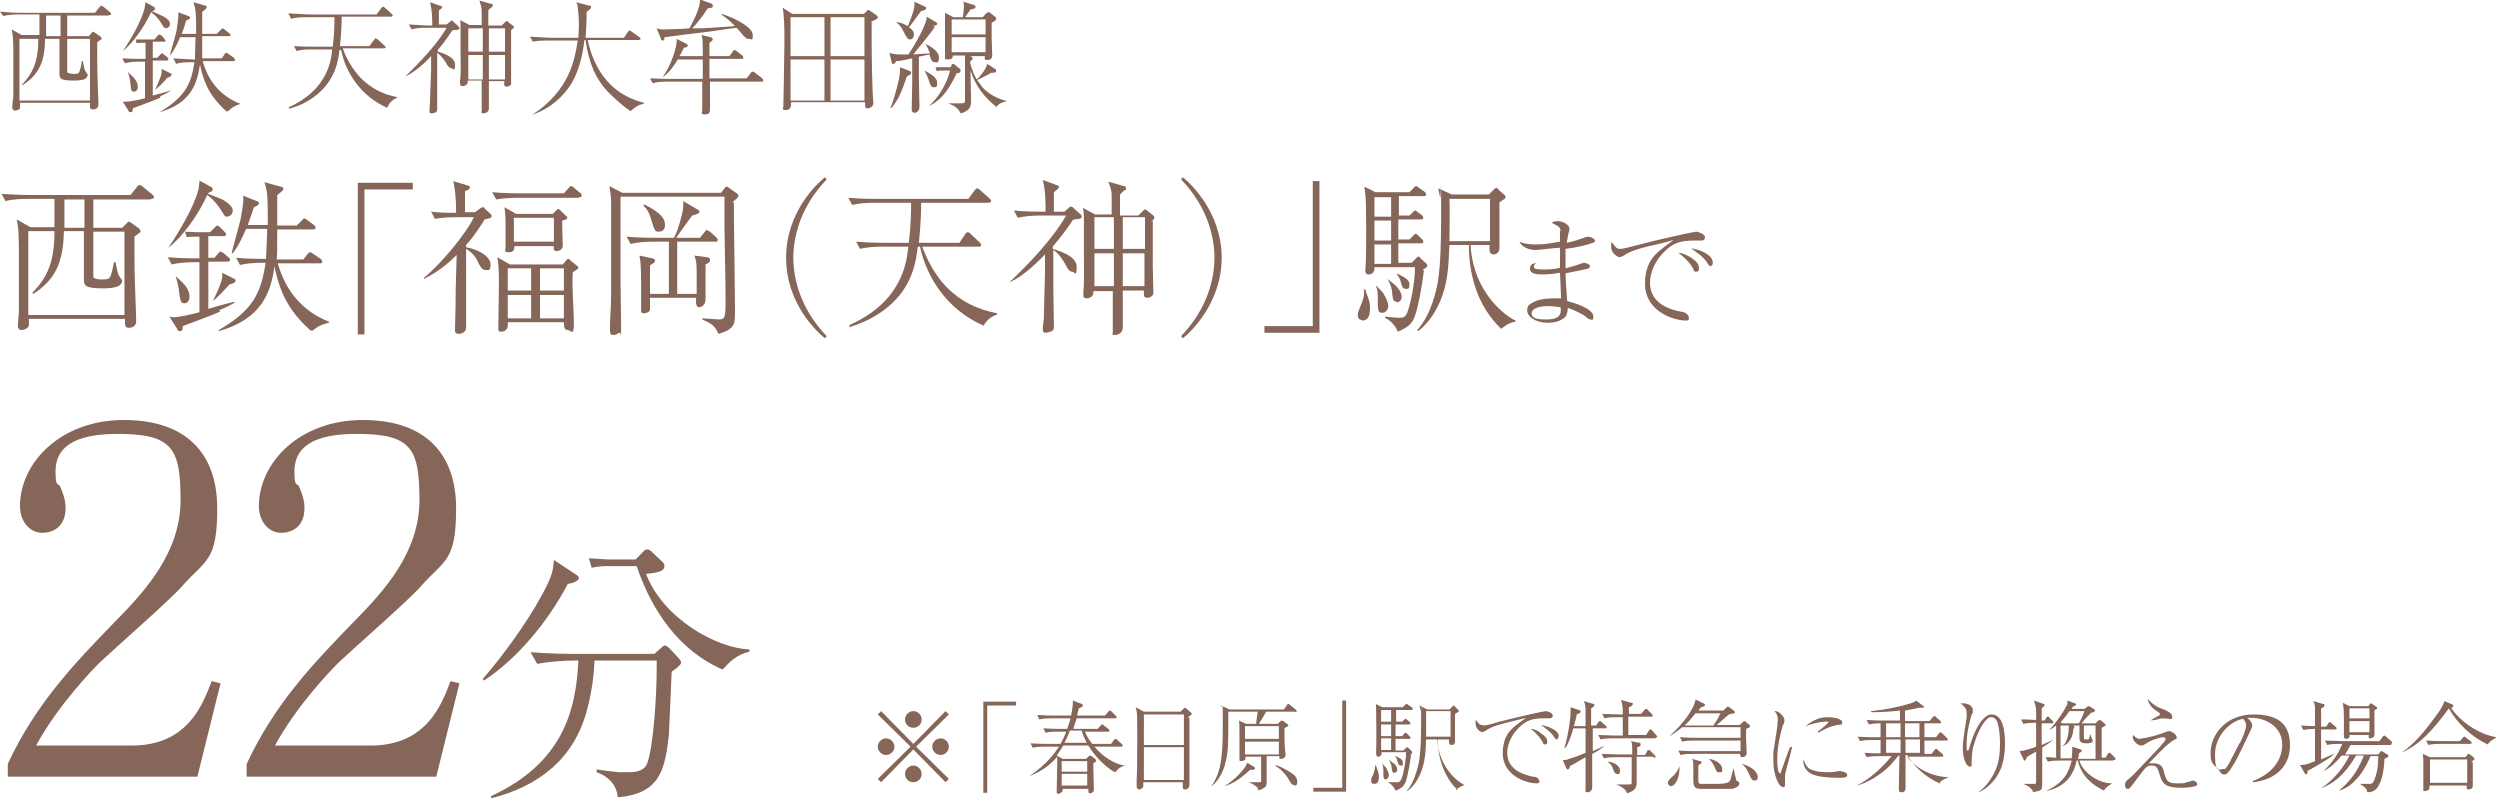 <?xml version="1.0" encoding="UTF-8"?>
<svg xmlns="http://www.w3.org/2000/svg" version="1.1" viewBox="0 0 450 145">
  <defs>
    <style>
      .cls-1 {
        fill: #866659;
      }

      .cls-2 {
        fill: #866659;
      }
    </style>
  </defs>
  <!-- Generator: Adobe Illustrator 28.7.7, SVG Export Plug-In . SVG Version: 1.2.0 Build 194)  -->
  <g>
    <g id="_レイヤー_2">
      <g id="_レイヤー_8">
        <path class="cls-2" d="M19.6,2.8h-7.5v3.7h3.9l.6-.7s.1-.1.2-.1,0,0,.3.2l1,.7s.2.2.2.3,0,.2-.1.2c-.2.1-.5.4-.7.5,0,.8,0,1.5,0,2.7,0,2.5.1,5.4.2,7.9,0,.1,0,.6,0,.7,0,.8-.9.8-1,.8-.5,0-.5-.3-.5-.6v-.6H3.6c0,.2,0,.7,0,.9,0,.3-.5.5-.9.5s-.5-.4-.5-.5.1-1.6.2-1.9c0-1.2,0-5.5,0-6.6,0-3.4,0-4.2-.3-5.6l1.8,1h3.2v-3.7h-3.7c-.4,0-1.8,0-2.8.3L0,2.1c1.1.1,2.5.2,3.7.2h13.4l.8-1c.2-.2.3-.3.3-.3.1,0,.3.2.4.2l1.2,1c0,0,.2.2.2.3,0,.2-.2.2-.4.2h0ZM16.3,7h-4.2v5.5c0,.4,0,.5,0,.5.1.2.8.3,1,.3.8,0,1,0,1.2-.4.2-.6.4-1.4.4-1.9h.2c.3,1.4.3,1.6.6,2,.2.3.3.4.3.5,0,.2-.3.6-.5.7-.6.3-1.6.3-2,.3-2.3,0-2.6-.3-2.6-1.2v-6.3h-2.6c0,4.1-1.1,6.4-4,8.3h-.2c2-2.1,3-4.2,3-8.3h-3.4v11.1h12.7V7ZM10.9,2.8h-2.6v3.7h2.6s0-3.7,0-3.7Z"/>
        <path class="cls-2" d="M28.8,17.6c-.8.4-4.2,1.6-4.9,1.9,0,.3,0,.7-.4.7s-.3-.2-.4-.3l-1-1.6c.2,0,.3,0,.6,0,.7,0,2.6-.4,3.4-.6v-6.6h-.8c-.8,0-2,0-2.8.3l-.5-.9c1.6.1,3.3.1,3.7.1h.5v-2.9h-.4c-.4,0-.9,0-1.2.1l-.2-.7c.4,0,1.2,0,1.6,0h1.8l.5-.6c.2-.2.3-.3.4-.3.1,0,.3.2.4.2l.5.6c.1.2.2.2.2.3,0,.2-.1.2-.3.2h-2v2.9h.8l.5-.5c.2-.2.2-.3.3-.3.1,0,.3.1.4.2l.6.5c.1,0,.2.2.2.4s-.2.2-.3.2h-2.5v6.3c1.2-.3,3.3-.9,3.4-1h0c-.4.3-1.1.7-2,1.1h0ZM29.8,5c-.3,0-.3,0-.7-.7-.7-1.2-1.5-1.8-1.9-2.1-1.2,2.6-3.3,5.6-5.1,7h0c1.6-2.3,3.3-5.4,3.9-7.6,0-.1.1-.5.2-1.2l1.6.9c0,0,.1.1.1.3,0,.3-.4.4-.6.4h0c1.6.7,1.8.8,2,.9.8.4,1.3.9,1.3,1.4s-.4.8-.8.8h0ZM24.1,16.5c-.5,0-.5-.4-.6-1.2-.1-1.3-.3-1.7-.5-2.4h0c.1.2.2.2.9.9.9.9.9,1.6.9,1.8,0,.7-.4.9-.7.9h0ZM30.7,13.8c-.1,0-.5.2-.6.2-.5.7-1.6,1.7-2.2,2.2h0c.3-.7,1-2.1,1.2-3.1,0-.1,0-.6,0-.7l1.6.8c0,0,.2,0,.2.2s0,.2-.2.2h0ZM40.8,20.1c-2.4-2.2-4-4.4-4.8-8.5-.5,3.4-1.6,7-7.3,8.6h0c4.5-2.7,5.7-4.9,6.3-9h-.5c-.8,0-2,0-2.8.3l-.5-1c1.6.1,3.1.2,3.6.2h.3c0-.9,0-1.2.1-4h-2.8c-.1.3-.8,2-1.7,3.2h-.1c0-.2,1.1-3.8,1.2-4.5.1-.9.3-2,.3-2.5s0-.5,0-.7l1.8.7c.1,0,.3.1.3.3s0,.2-.7.5c-.3,1.1-.5,1.7-.8,2.4h2.6c0-3.4,0-4.3-.5-5.7l2.1.6c.1,0,.3,0,.3.3s-.5.6-.8.8c0,.7,0,3.1,0,4h2.6l.7-.7c.2-.2.3-.3.3-.3s.2,0,.4.2l.9.7c0,0,.2.2.2.3,0,.2-.2.2-.3.2h-4.8c0,2.8,0,3.1,0,4h3.5l.5-.7c0-.1.2-.3.3-.3s.2.1.4.2l1,.7c0,0,.2.2.2.4s-.2.2-.3.2h-5.5c.9,3.4,3.1,6.3,6.8,7.7h0c-1.3.4-1.8.9-2.1,1.2h0Z"/>
        <path class="cls-2" d="M69.7,19.4c-4.8-2.1-7.5-6.4-8.3-10.4h-.3c-.2,2-.8,5.3-3.9,7.9-2.2,1.9-4.3,2.4-5.2,2.7v-.3c6.9-3.1,7.6-8.3,7.8-10.4h-3.6c-.8,0-2,0-2.8.3l-.5-.9c1.7.1,3.3.1,3.7.1h3.3c.3-2.6.3-4.3.3-5.3h-5c-.8,0-2,0-2.8.3l-.5-1c1.7.1,3.3.2,3.7.2h12.2l.8-1.1s.2-.3.3-.3.3.1.4.2l1.2,1.1c.1.1.2.2.2.3s-.2.2-.3.2h-8.9c0,.8,0,2.4-.3,5.3h5.3l.8-1.1c0,0,.2-.3.3-.3s.4.2.4.2l1.2,1.1c.1.1.2.2.2.3,0,.2-.2.2-.3.2h-7.4c.7,2,1.8,3.8,3.2,5.3,1.9,1.9,4,3,6.7,3.5h0c-.8.4-1.4.8-1.8,1.7h0Z"/>
        <path class="cls-2" d="M82.2,5.4c0,0-.7,0-.8.1-.5.7-1.2,1.9-2.6,3.5v.3c.4.1,3.1.8,3.1,2.3s-.3.7-.6.7-.6-.3-.8-.6c-.4-.8-1.1-1.7-1.8-2.2,0,.8,0,4.4,0,5.1s0,4.9,0,5c0,.2,0,.5-.4.7-.2,0-.3.1-.6.1s-.4,0-.4-.5.1-1.2.1-1.4c0-.9.1-3.2.2-6v-2.4c-.5.6-2.7,2.8-4.7,3.7h0c2.9-2.8,5.8-5.9,7.5-8.8h-3.5c-.8,0-2,0-2.8.3l-.5-.9c1.7.1,3.3.2,3.7.2h.5c0-1.3,0-2.7-.4-4.2l2,.7c.1,0,.2.1.2.2,0,.2-.4.4-.6.6v2.5h1.4l.6-.5c.2-.1.2-.2.3-.2s.2,0,.3.2l1,.9c0,0,.1.2.1.3s0,.2-.2.2h0ZM92,5.5c0,.5,0,1,0,1.3s0,2.5,0,4.6c0,.6,0,2.9,0,3.4s0,.4-.2.6c-.2.1-.4.2-.6.2-.5,0-.5-.4-.4-1h-2.8c0,.7,0,3.6,0,4.2,0,.1,0,.6,0,.7,0,.6-.5.9-1,.9s-.3-.2-.3-.4,0-1.2,0-1.4c0-.7,0-3.5,0-4.1h-2.5c0,0,0,.2,0,.3,0,.3-.4.7-.9.7s-.5-.4-.5-.5,0-.3,0-.4c.2-1.3.1-3.4.1-4.8s0-4.3,0-5.2c0-.2,0-.9-.1-1l1.7.9h2.2c0-.4,0-2.2,0-2.6,0-.7-.3-1.3-.4-1.8l2.1.6c.2,0,.3,0,.3.3s0,.1-.1.2c0,0-.4.4-.7.6v2.8h2.4l.6-.6c.1-.1.2-.2.3-.2s.2,0,.3.2l.8.6c0,0,.2.1.2.3s-.4.4-.6.6h0ZM86.9,5.1h-2.6v4.2h2.6v-4.2h0ZM84.3,9.9v4.4h2.6c0-1.2,0-3.1,0-4.4h-2.6,0ZM90.9,5.1h-2.9v4.2h2.9v-4.2ZM90.9,9.9h-2.9c0,.6,0,3.7,0,4.4h2.9s0-4.4,0-4.4Z"/>
        <path class="cls-2" d="M113.5,20c-1.4-.9-2.9-2.3-4.1-3.5-2-2.1-3.4-4.9-4-9.3h-.2c-.7,6-2.6,8.6-4.3,10.3-2.1,2.1-4.2,2.8-4.9,3.1h-.1c2.9-1.9,5.3-4.5,6.6-7.6.8-1.8,1.2-3.8,1.5-5.7h-5.3c-.8,0-2,0-2.8.2l-.5-.9c1.7.1,3.3.2,3.7.2h5c0-.3.1-1.2.1-2.4s-.1-2.3-.2-3c0-.6-.2-.8-.3-1l2.3.6c.3,0,.4.1.4.3s-.3.5-.8.8c0,.7,0,2.1-.2,4.7h6.9l.7-1c.1-.2.2-.3.3-.3s.2,0,.4.2l1.4,1c.1,0,.2.2.2.3s-.2.2-.3.2h-9.2c.8,3.9,2.8,7.7,6.4,9.8,1.7,1,3.2,1.4,3.7,1.5v.2c-1.1.1-1.9.9-2.4,1.3h0Z"/>
        <path class="cls-2" d="M137.1,14.7h-9.3c0,.8,0,4,0,4.7s0,1.2-.9,1.2-.5-.4-.5-.7,0-.9,0-1.2c0-.6,0-3.4,0-4h-6.1c-.8,0-2,0-2.8.3l-.5-.9c1.7.1,3.2.1,3.7.1h5.8v-.8c0-.4,0-2.3,0-2.7h-4.5c-.7,1.2-1.5,2.3-2.6,3.1h-.1c1.5-1.9,2.5-5.4,2.5-6.3s0-.2,0-.5l1.6.8c.2.1.4.2.4.4s-.2.3-.7.4c-.3.6-.4.9-.8,1.5h4.2c0-2.3,0-2.9-.2-3.8l1.6.4c.2,0,.4.2.4.4s-.3.4-.6.6c0,.4,0,.6,0,1.4v1h3.6l.6-.8c0-.1.2-.3.3-.3s.3.1.4.2l1,.8c.1,0,.2.2.2.4s-.2.2-.3.2h-5.8v3.1c0,0,0,.2,0,.4h6.7l.7-.9c.1-.2.2-.3.4-.3s.3.1.4.2l1.3,1c0,0,.2.2.2.4s-.2.2-.4.2h0ZM134.7,7c-.4,0-.7-.4-1-.7-.6-.8-.7-.8-1.1-1.3-2.6.3-4,.6-6.6.9-.3,0-5.7.7-6.4.8,0,.3,0,.6-.3.6s-.3-.2-.4-.5l-.7-1.7c.3.1.6.2,1.2.2s4-.1,4.7-.2c.2-.4,2-3.5,1.9-5.2l1.9.7c.1,0,.4.1.4.4s0,.3-.3.4c0,0-.5.1-.6.1-1.1,1.7-2.2,3-2.8,3.6.4,0,.5,0,1.6,0,.3,0,5.2-.3,6.1-.4-.8-.8-1.5-1.5-2.4-2v-.2c3.1,1,5.6,2.6,5.6,3.8s-.2.7-.7.7Z"/>
        <path class="cls-2" d="M156.9,3.7c0,1.1,0,2.1,0,3.9s.1,9.3.3,10.7c0,0,0,.2,0,.3,0,.7-.8.9-1.1.9s-.4,0-.4-1.1h-13.3c0,.6,0,1.4-.9,1.4s-.5-.3-.5-.6.2-9.7.2-11.6c0-3.5-.1-4.8-.3-6.2l1.7,1.1h12.9l.5-.5c.2-.2.2-.2.3-.2s.2,0,.4.2l1,.7c.1.1.3.2.3.4,0,.3-.3.4-1,.7h0ZM148.4,3.1h-6.1v7h6.1V3.1ZM148.4,10.7h-6.1v7.4h6.1v-7.4ZM155.6,3.1h-6.1v7h6.1V3.1ZM155.6,10.7h-6.1v7.4h6.1v-7.4Z"/>
        <path class="cls-2" d="M163.3,13.6c-1.1,3.2-1.6,4.3-2.8,5.8h-.2c.8-2,1.7-5.5,1.7-6.6s0-.5,0-.7l1.8.7c.1,0,.2.1.2.3,0,.3-.3.4-.6.6h0ZM168.3,4.8c-1.2,1.8-3.8,4.8-3.9,5,.3,0,2.5-.2,3-.2-.4-1-.6-1.4-.8-1.7h0c.5.2,2.4,1.2,2.4,2.4s-.3.9-.7.9c-.6,0-.7-.4-1-1.4l-1.9.4c0,2.2,0,3.2,0,3.8,0,.8.1,5,.1,5.2,0,.8-.5,1.1-.9,1.1s-.5-.4-.5-.5c0-.8.1-4.2.1-4.9s0-3.8,0-4.4c-1.3.3-2.2.5-2.9.5-.2.4-.3.5-.5.5s-.3,0-.3-.3l-.4-1.7c1,.4,2.3.3,3.4.3,1.4-2,3.5-5.9,3.3-6.8l1.7,1c.2.1.2.2.2.3,0,.2-.2.3-.9.4h0ZM165.7,2.1c-1.1,1.5-1.4,2-2.1,2.8.5.3.9.7.9,1.3s-.3.9-.7.9-.6-.3-1.1-1.3c-.4-.8-.6-1.2-1.4-1.8h0c.3,0,.9,0,2.1.7.2-.5,1.2-2.8,1.2-3.8s0-.4,0-.6l1.9.9c.1,0,.2.1.2.3s-.1.3-.9.5ZM168.1,15.7c-.5,0-.6-.3-.9-1.2,0-.1-.4-1.1-.8-1.8h0c1.2.6,2.3,1.3,2.3,2.2s-.2.8-.7.8h0ZM172.1,13.4c-1.6,3.3-3,4.8-4.9,5.7h0c1.8-1.6,3.3-4.2,3.8-6.4h-1.2c-.4,0-.9,0-1.2.1l-.2-.7c.4,0,1.2,0,1.6,0h1.1l.2-.4c0-.1.1-.2.2-.2s.2,0,.3.1l1,.8c.1,0,.1.2.1.3,0,.4-.4.5-.8.5h0ZM179.4,19.3c-2.3-1.9-3.8-3.8-4.7-6.6,0,.4,0,.8,0,1.2,0,.7.1,4.4.1,4.4,0,.9-.4,1.3-.6,1.5-.3.2-.7.5-1.3.6-.3-.6-.5-1.1-2.2-1.8h0c.4,0,1.9,0,2.1,0,.7,0,.9,0,.9-.5v-7c0-.8,0-.9,0-1.1h-2.2c0,.2,0,.7-.8.7s-.6-.2-.6-.4c0-.5,0-2.8,0-3.3s0-3,0-3.5,0-.9,0-1.2l1.5.8h1.7c.1-.6.2-1.4.2-1.8s0-.7-.1-1l1.9.6c.2,0,.3.2.3.3,0,.4-.4.4-.9.5-.1.2-.9,1.2-1,1.4h3.2l.6-.7c0,0,.2-.2.4-.2s.2,0,.3.1l.9.7c.1,0,.2.2.2.4,0,.3-.3.4-.8.7,0,.2,0,2.8,0,2.9,0,.5.1,2.6.1,2.9,0,.7-.4.9-.9.9s-.5-.2-.4-.7h-3,.4c.2.2.4.3.4.4,0,.2-.3.4-.5.6,0,.1.3,1.6,1.2,3.2.4-.3,1.6-1.6,1.9-2.8l1.4.9c.2.1.2.2.2.4,0,.3-.4.3-.9.3-.8.5-1.7.9-2.5,1.3.2.3.6.9,1.2,1.6,1.2,1.1,2.5,1.8,4.2,2.2h0c-1.5.3-1.9.9-2.1,1.3h0ZM177.4,3.5h-6.1v2.7h6.1v-2.7ZM177.4,6.7h-6.1v2.7h6.1v-2.7Z"/>
      </g>
      <g>
        <path class="cls-1" d="M27.1,35.9h-10.3v5.1h5.2l.9-.9s.2-.2.3-.2.1,0,.4.2l1.4,1c0,0,.3.3.3.5s0,.2-.2.3c-.2.2-.7.5-.9.7,0,1,0,2,0,3.7,0,3.4.2,7.4.3,10.7,0,.1,0,.8,0,.9,0,1.1-1.2,1.1-1.3,1.1-.7,0-.7-.5-.7-.8v-.8H5.2c0,.3,0,1,0,1.2-.1.4-.7.8-1.3.8s-.7-.5-.7-.7.2-2.2.2-2.6c0-1.7,0-7.5,0-9,0-4.6,0-5.7-.4-7.6l2.5,1.4h4.3v-5.1h-5c-.6,0-2.4,0-3.8.4l-.7-1.3c1.6.1,3.4.2,5,.2h18.2l1.1-1.4c.2-.3.4-.4.5-.4.2,0,.5.2.6.3l1.7,1.4c.1.1.3.2.3.5,0,.3-.3.3-.5.3ZM22.5,41.7h-5.7v7.5c0,.6,0,.6,0,.7.2.3,1,.4,1.4.4,1,0,1.4,0,1.7-.6.3-.8.5-1.9.6-2.5h.3c.4,1.9.4,2.2.8,2.7.3.4.4.6.4.7,0,.3-.4.8-.7.9-.8.4-2.2.4-2.7.4-3.2,0-3.5-.4-3.5-1.7v-8.6h-3.6c-.1,5.6-1.5,8.7-5.5,11.3l-.2-.2c2.7-2.7,4-5.5,4-11.1h-4.7v15.1h17.3v-15.1ZM15.2,35.9h-3.6v5.1h3.6v-5.1Z"/>
        <path class="cls-1" d="M39.6,56.1c-1,.5-5.7,2.2-6.7,2.6,0,.4,0,.9-.5.9s-.4-.2-.5-.4l-1.4-2.2c.3,0,.4.1.8.1,1,0,3.5-.6,4.6-.9v-9h-1.1c-1.1,0-2.7.1-3.9.4l-.7-1.3c2.2.2,4.4.2,5,.2h.7v-3.9h-.6c-.5,0-1.2,0-1.7.1l-.3-1c.5,0,1.7.1,2.1.1h2.4l.8-.8c.3-.3.4-.4.5-.4.2,0,.4.2.5.3l.8.8c.2.2.3.3.3.5,0,.2-.2.3-.5.3h-2.7v3.9h1.1l.6-.7c.3-.3.3-.4.5-.4.2,0,.4.2.6.3l.8.7c.2.1.3.3.3.5s-.2.3-.5.3h-3.4v8.5c1.6-.5,4.6-1.3,4.7-1.3v.2c-.5.3-1.4.8-2.7,1.3ZM40.9,39c-.4,0-.4,0-1-1-1-1.6-2-2.5-2.6-2.9-1.6,3.6-4.5,7.6-7,9.5h0c2.1-3.1,4.6-7.4,5.4-10.4,0-.2.2-.7.2-1.7l2.2,1.2c0,0,.2.2.2.4,0,.4-.6.5-.8.6v.2c2.1.8,2.3.9,2.7,1.1,1,.6,1.7,1.3,1.7,1.9s-.5,1.1-1.1,1.1ZM33.2,54.6c-.7,0-.7-.5-.9-1.6-.2-1.8-.4-2.3-.7-3.3h0c.2.2.3.3,1.3,1.2,1.2,1.2,1.2,2.2,1.2,2.5,0,.9-.5,1.2-.9,1.2ZM42.2,50.9c-.1,0-.7.3-.9.3-.8.9-2.2,2.4-3,3h0c.5-1,1.4-2.8,1.7-4.2,0-.2,0-.8,0-.9l2.2,1.1c0,0,.2.1.2.3s0,.2-.2.3ZM55.9,59.5c-3.3-3-5.4-6-6.5-11.6-.6,4.6-2.2,9.5-10,11.7v-.2c6-3.5,7.6-6.5,8.4-12.1h-.8c-1,0-2.7.1-3.8.4l-.7-1.3c2.2.2,4.2.2,5,.2h.4c0-1.3.1-1.7.2-5.4h-3.8c-.2.4-1.1,2.7-2.4,4.4h-.2c0-.3,1.4-5.2,1.6-6.1.2-1.2.5-2.8.5-3.4s0-.7-.1-.9l2.5,1c.2,0,.4.2.4.4s0,.3-.9.7c-.5,1.5-.8,2.4-1.1,3.2h3.6c0-4.6,0-5.9-.6-7.7l2.9.8c.2,0,.5.1.5.4s-.7.8-1.1,1.1c0,1,0,4.3,0,5.5h3.5l.9-.9c.3-.3.4-.4.4-.4s.2,0,.6.3l1.2.9c.1,0,.3.3.3.5,0,.3-.3.3-.4.3h-6.5c0,3.8,0,4.2-.1,5.4h4.8l.7-.9c.1-.1.3-.4.5-.4s.3.1.6.3l1.3.9c.1.1.3.2.3.5s-.2.3-.5.3h-7.5c1.3,4.7,4.3,8.6,9.2,10.5v.2c-1.8.4-2.4,1-2.9,1.4Z"/>
        <path class="cls-1" d="M64.4,32.9h9.9v1.2h-8.7v26.1h-1.2v-27.3Z"/>
        <path class="cls-1" d="M87.3,39.4c-.7,1.1-1.7,2.8-3.4,4.7v.4c2.6.5,4.4,1.8,4.4,3.1s-.5,1-.9,1c-.7,0-1-.8-1.2-1.1-.4-.9-.9-1.9-2.3-2.7,0,6.7,0,7.7,0,10.8,0,.5,0,2.6,0,3.1s0,.7-.3,1c-.3.3-.7.4-1,.4-.7,0-.7-.4-.7-.7,0-.6.1-3.6.1-4.2,0-2.1,0-2.8.2-9.3-2.7,2.7-4.9,3.8-5.9,4.3v-.2c2.8-2.2,7.6-7.9,9-10.9h-3.2c-.6,0-2.4,0-3.8.3l-.7-1.3c1.8.2,2.5.2,4.5.2,0-3-.2-4-.5-5.7l2.6.8c.1,0,.4.1.4.3,0,.4-.6.6-.9.7,0,0,0,2.7,0,3.8h1.8l.8-.6c.3-.2.4-.3.6-.3s.3.1.4.3l.9.8c.2.2.3.3.3.5,0,.4-.8.5-1.4.6ZM104.1,35.6h-11c-1,0-2.7.1-3.8.3l-.7-1.3c2.2.2,4.4.2,5,.2h7.9l.8-.9c.3-.3.3-.4.5-.4s.2,0,.5.3l1.1.9c.1,0,.3.2.3.5s-.3.3-.4.3ZM103.1,49c-.2,2.5.2,6.7.2,9.2s-.6,1.2-1.1,1.2-.7-.3-.7-1.4h-10.1c0,.5,0,.6,0,.8-.1.5-.6.9-1.1.9s-.6,0-.6-.7,0-.3,0-.5c0-.9.1-5,.1-7.1s0-3.8-.3-5.1l2.3,1.3h9.5l.6-.7c.1-.1.2-.3.4-.3s.3.2.4.3l1.1.9c.2.1.3.2.3.4s-.2.3-1,.8ZM101.2,39.6v1.3c0,.5.1,2.9.1,3.3,0,.9-1,1-1.1,1-.6,0-.6-.5-.5-.9h-7.1c0,.4,0,1.1-1,1.1s-.6-.3-.6-.9,0-3.9,0-4.5c0-1,0-1.2-.2-2.7l2.1,1.2h6.6l.6-.6c.2-.2.3-.3.4-.3s.3.2.4.3l.9.9c.2.1.3.2.3.4s-.1.3-.9.5ZM95.6,48.3h-4.2v4h4.2v-4ZM95.6,53.1h-4.2v4.2h4.2v-4.2ZM99.7,39.2h-7.2v4.3h7.2v-4.3ZM101.5,48.3h-4.3v4h4.3v-4ZM101.5,53.1h-4.3v4.2h4.3v-4.2Z"/>
        <path class="cls-1" d="M132.1,36.4c0,1.4,0,4.9.1,10.1,0,2.2.1,6.9.1,8.9s0,2.9-.6,3.5c-.8.8-1.8,1-2.4,1.2-.5-1.4-1.3-1.9-2.9-2.6v-.2c.5,0,2.7.2,2.9.2,1.2,0,1.3-.2,1.3-3.8s-.2-11-.2-12.9c0-2.5,0-4.2,0-5.4h-18.7c0,.6,0,13.9,0,15.3,0,2.3.1,6,.1,8.3s0,.6-.4.9c-.3.3-.8.4-1,.4s-.6,0-.6-.7,0-.8,0-.9c0-1.6.2-3.3.2-5.8s0-14.9,0-16.4c0-1.4-.2-2-.3-3l2.3,1.2h17.8l.6-.8s.2-.3.4-.3.4.2.4.2l1.4,1c.3.2.3.3.3.5,0,.3-.7.8-1.1,1.1ZM128.9,43.5h-7v9.4h3.5c0-.4,0-3.2,0-3.6,0-1.5,0-2.2-.4-3.3l2.2.3c.3,0,.6.1.6.5s-.2.5-.8.8v3.1c0,.7,0,1.7,0,2.4,0,.5,0,.5,0,.7,0,1.2-.8,1.5-1.2,1.5s-.6-.5-.5-1.7h-8.3c0,2,0,2.1,0,2.2-.2.5-.9.6-1.1.6s-.5,0-.5-.5,0-.7,0-.8c0-1.3,0-3,0-3.5,0-3.5-.1-4.7-.3-5.6l2.3.5c.3,0,.5.2.5.4s-.1.4-.2.4c0,0-.6.4-.7.5v5.1h3.4v-9.4h-3c-1,0-2.7.1-3.9.4l-.7-1.3c2.2.2,4.4.2,5,.2h3.5c.5-.9.9-1.9,1.5-4.4.2-.9.2-1.3.2-2.2l2.7,1.6c.1,0,.2.2.2.3s0,.4-1.3.7c-.5.6-2.5,3.5-2.9,4h4.3l.8-1c0,0,.3-.4.4-.4s.5.3.6.3l1.1,1c.2.2.3.3.3.5,0,.3-.2.3-.5.3ZM118.5,41.7c-.6,0-.7-.3-1.2-1.9-.5-1.8-.9-2.2-1.5-2.8l.2-.2c3.1,1.6,3.7,2.6,3.7,3.7s-.8,1.2-1.1,1.2Z"/>
        <path class="cls-1" d="M148.5,60.9c-1.5-1.2-7-6.3-7-14.5s5.5-13.3,7-14.5l.3.4c-4.9,5.1-6,10.6-6,14.1s1.1,9,6,14.1l-.3.4Z"/>
        <path class="cls-1" d="M177,58.6c-6.6-2.9-10.2-8.7-11.4-14.2h-.4c-.3,2.7-1,7.2-5.3,10.8-3,2.5-5.9,3.3-7,3.7v-.4c9.5-4.2,10.3-11.3,10.6-14.1h-4.9c-1,0-2.7.1-3.8.4l-.7-1.3c2.2.2,4.4.2,5,.2h4.5c.4-3.6.4-5.9.4-7.2h-6.8c-1,0-2.7.1-3.8.4l-.7-1.3c2.2.2,4.4.2,5,.2h16.6l1.1-1.5c0,0,.3-.4.5-.4s.4.2.5.3l1.7,1.5c.2.2.3.3.3.5s-.3.3-.5.3h-12.1c0,1.1,0,3.3-.4,7.2h7.3l1-1.5c0,0,.2-.4.5-.4s.5.3.5.3l1.6,1.5c.2.2.3.3.3.5,0,.3-.2.3-.5.3h-10.1c1,2.7,2.4,5.2,4.4,7.3,2.6,2.6,5.5,4,9.1,4.7v.2c-1.1.4-1.9,1-2.5,2.1Z"/>
        <path class="cls-1" d="M194.2,39.4c-.1,0-1,.1-1.1.2-.6,1-1.7,2.5-3.6,4.8v.4c.5.2,4.3,1.1,4.3,3.2s-.4.9-.8.9-.8-.4-1-.9c-.6-1.1-1.4-2.4-2.4-3,0,1.1,0,6,0,7s.1,6.6.1,6.8c0,.3,0,.7-.6.9-.2,0-.5.2-.8.2s-.6,0-.6-.7.2-1.7.2-2c0-1.3.1-4.3.2-8.1v-3.3c-.8.8-3.7,3.9-6.4,5h0c4-3.8,7.9-8,10.2-12h-4.8c-1.1,0-2.7.1-3.9.4l-.7-1.3c2.2.2,4.4.2,5,.2h.7c0-1.8,0-3.7-.5-5.7l2.7,1c.2,0,.2.2.2.3,0,.2-.5.6-.9.9v3.5h1.9l.8-.7c.2-.2.2-.2.4-.2s.3.1.4.2l1.3,1.2c.1,0,.2.2.2.4s0,.2-.2.3ZM207.5,39.7c0,.6,0,1.4,0,1.8s0,3.5,0,6.3c0,.8.1,4,.1,4.7s0,.5-.3.8c-.2.2-.5.3-.8.3-.7,0-.6-.5-.6-1.3h-3.8c0,.9,0,4.9,0,5.7,0,.1,0,.8,0,1,0,.8-.7,1.3-1.4,1.3s-.4-.2-.4-.5,0-1.6,0-1.9c0-.9,0-4.8,0-5.5h-3.5c0,.1,0,.3,0,.4,0,.4-.5.9-1.2.9s-.6-.5-.6-.7,0-.4,0-.5c.2-1.8.1-4.7.1-6.6s0-5.9,0-7.1c0-.2-.1-1.2-.2-1.4l2.2,1.2h3c0-.5,0-3,0-3.5,0-1-.4-1.8-.6-2.4l2.8.8c.2,0,.4.1.4.4s0,.2-.2.3-.6.5-.9.8v3.8h3.3l.8-.8c.2-.2.3-.3.4-.3s.3.1.5.3l1,.8c0,0,.2.2.2.4s-.5.6-.8.8ZM200.5,39.1h-3.5v5.7h3.5v-5.7ZM197,45.6v5.9h3.5c0-1.7,0-4.3,0-5.9h-3.5ZM206.1,39.1h-4v5.7h4v-5.7ZM206.1,45.6h-4c0,.8,0,5,0,5.9h3.9v-5.9Z"/>
        <path class="cls-1" d="M212.6,60.5c4.9-5.1,6-10.6,6-14.1s-1.1-9-6-14.1l.3-.4c1.5,1.2,7,6.4,7,14.5s-5.5,13.3-7,14.5l-.3-.4Z"/>
        <path class="cls-1" d="M237.5,59.9h-9.9v-1.2h8.7v-26.1h1.2v27.3Z"/>
        <path class="cls-1" d="M245.2,57.6c-.6,0-.8-.4-.8-.9s.2-.8.6-1.9c.2-.4.7-1.6.5-2.7h.3c0,.1,0,.3.5,1.6.1.3.3.8.3,1.6s0,2.4-1.4,2.4ZM256.3,48.7c-.3,2.6-1,6.6-1.7,8.4-.4,1-1,1.8-3,2.6-.6-1.5-1.7-2.2-2.3-2.5v-.2c.8.1,2.5.2,2.6.2.6,0,1.1,0,1.5-1.2.8-2.3,1.3-5.9,1.3-7.9h-7.3c.1,1.1-.7,1.3-1,1.3-.7,0-.7-.5-.6-1.3.2-2.4.1-12.3,0-12.6-.1-1.4-.2-1.5-.2-1.9l2,1h6.1l.7-.7c.3-.4.4-.4.5-.4s.1,0,.5.3l1,.7c0,0,.3.2.3.5,0,.3-.3.3-.5.3h-4.4v3.5h1.9l.5-.5c.3-.3.4-.4.5-.4s.2,0,.5.3l.7.5c.1.1.3.3.3.5,0,.3-.3.3-.5.3h-4v3.6h2l.6-.6c.3-.3.3-.4.5-.4s.4.2.5.3l.6.6c.3.3.3.4.3.5,0,.3-.2.3-.5.3h-4v3.5h2.4l.7-.7c.3-.3.3-.4.5-.4s.2,0,.5.4l.9.8c0,0,.2.2.2.4,0,.4-.4.5-.8.7ZM250.4,35.5h-3v3.5h3v-3.5ZM250.4,39.7h-3v3.6h3v-3.6ZM250.4,44h-3v3.5h3v-3.5ZM248.8,56.3c-.8,0-.8-.5-.8-2.5,0-.9,0-1.8-.4-2.4h.1c.2.2,1.1,1.1,1.3,1.4.5.8.9,1.8.9,2.2,0,.7-.5,1.3-1,1.3ZM251.4,54.3c-.6,0-.7-.4-.8-1.4,0-.6-.2-1.6-.8-2.6h.1c.2.2,1.4,1.1,1.6,1.4.6.7.8,1.3.8,1.7s-.2,1-.9,1ZM253.1,52c-.6,0-.7-.3-1-1.4-.1-.4-.4-.9-.7-1.3h.2c1.4.7,2.1,1.1,2.1,1.9s-.2.8-.7.8ZM270.3,59.3c-1.1-1.1-3.2-3.3-4.5-6.9-1-2.7-1.4-5.5-1.4-8.3h-3.5c-.2,4.4-.3,6.8-1.7,10.2-1.5,3.4-3.2,4.7-3.9,5.3l-.2-.2c1.1-1.2,2-2.8,2.7-4.8,1-3,1.6-5.1,1.6-15.7s0-2.8-.2-3.3c0-.3-.3-1.5-.3-1.7l2.4,1.1h6.7l.9-.9c0,0,.3-.3.4-.3s.2,0,.4.3l1.1,1c.2.2.2.3.2.4s0,.2-.3.4c-.1,0-.7.5-.8.5,0,1.6,0,4.2,0,6.4,0,.3,0,1.6,0,1.9,0,.8-.7,1.1-1,1.1-.9,0-.8-.8-.8-1.7h-3.4c.5,8.6,6.3,12.8,8.1,13.6v.2c-1.3.2-1.9.8-2.6,1.3ZM268.2,35.8h-7.3c.1,1.6,0,5.8,0,7.6h7.3v-7.6Z"/>
        <path class="cls-1" d="M280.9,41.8c0-.9-.2-1-1.6-1.7.2-.1.4-.3,1.1-.3,1.1,0,2.1.8,2.1,1.3s-.1.5-.2,1-.2,1-.3,1.6c1.5-.3,2.2-.6,3.4-1,.2,0,.4-.1.5-.1.4,0,1.2.4,1.2.7s-.3.4-.4.4c-.7.3-2.6.8-4.9,1.1,0,.9,0,2.3,0,3.5,1.4-.4,1.9-.5,2.9-.9.1,0,.3-.1.4-.1.4,0,1.1.3,1.1.6s-.3.5-.5.5c-.4.1-2.4.5-3.9.8,0,.9.2,3.9.3,5,2.5.6,4.7,1.7,4.7,2.7s-.3.6-.5.6-.3,0-1-.6c-.2-.2-1.7-1-3.1-1.5,0,1.3-.5,1.8-.9,2-1,.7-2.4.7-2.7.7-2.2,0-3.7-1.1-3.7-2.2s.5-1.1,1.1-1.5c1.2-.7,3.3-.7,3.8-.7s.8,0,1.2,0c0-.7-.2-4-.2-4.6-1.1.2-2.2.3-3.3.3s-2.1-.2-2.1-1,.4-.9,1.1-1.1c-.2.2-.4.4-.4.7,0,.4.5.5,1.6.5s1.9,0,3.1-.3c0-1.2,0-1.8,0-3.6-.9,0-3.8.4-4.4.4s-2.3-.2-2.9-1.5c.4.2,1.3.5,2.8.5s2.2-.1,4.5-.5c0-.3,0-1.8,0-2.1ZM278.6,55.1c-1.5,0-2.9.4-2.9,1.3s1,1.1,2.6,1.1,2.9-.3,2.6-2.2c-.4,0-1-.2-2.4-.2Z"/>
        <path class="cls-1" d="M291.6,44.8c.6,0,1.2-.2,3.6-.8,3.3-.9,9.8-2.3,10.1-2.3s1.6.4,1.6,1-.5.6-.8.6-1.1,0-1.3,0c-2.5,0-3.7.6-4.9,1.7-2.2,2-2.9,4.3-2.9,5.9,0,3.9,3.9,4.9,5.6,5.2.6.1.9.2,1.2.6.2.2.2.4.2.6,0,.4-.3.4-.5.4-2.3,0-7.4-1.7-7.4-6.6s2.8-6,5.1-7.9c-1.3.4-2.9.8-4.4,1.1-2.8.7-3.6,1.1-4.7,1.8-.1,0-.4.2-.6.2s-1.5-.6-1.5-1.9,0-.5.2-.7c.7.9.8,1.1,1.5,1.1ZM304.1,46.2c1.5.9,1.7,1.5,1.7,2s0,.7-.5.7-.4-.2-.5-.5c-.7-1.3-2.1-2.5-2.7-2.9.7,0,1.4.4,2,.7ZM308.3,47.3c0,.5-.3.6-.4.6-.2,0-.4-.2-.6-.6-.7-1.1-1.8-1.8-2.9-2.6,1.5.2,3.9,1.1,3.9,2.6Z"/>
      </g>
      <g>
        <path class="cls-1" d="M35.5,139.8H1.4v-2.3c5-10.7,11.7-17.8,19.4-25.7,5.4-5.5,11.7-12.4,11.7-21.8s-1.5-11.9-11.4-11.9-11.1,4-11.1,6.8.4,2,.8,2.6c1,2.3,1,3.3,1,4,0,3-1.9,4.4-4.2,4.4s-4-2.1-4-4.8c0-7.8,7.3-15.5,18.7-15.5s16.8,6.2,16.8,15.9-2.1,9.2-6.4,14.1c-2.1,2.4-12.6,11.6-14.7,13.6-1.1,1.1-7.5,7.6-11.5,15h17.2c10.1,0,12.8-7.4,14.4-11.6l1.6.4-4.2,16.9Z"/>
        <path class="cls-1" d="M78.5,139.8h-34.1v-2.3c5-10.7,11.7-17.8,19.4-25.7,5.4-5.5,11.7-12.4,11.7-21.8s-1.5-11.9-11.4-11.9-11.1,4-11.1,6.8.4,2,.8,2.6c1,2.3,1,3.3,1,4,0,3-1.9,4.4-4.2,4.4s-4-2.1-4-4.8c0-7.8,7.3-15.5,18.7-15.5s16.8,6.2,16.8,15.9-2.1,9.2-6.4,14.1c-2.1,2.4-12.6,11.6-14.7,13.6-1.1,1.1-7.5,7.6-11.5,15h17.2c10.1,0,12.8-7.4,14.4-11.6l1.6.4-4.2,16.9Z"/>
        <path class="cls-1" d="M102.2,105.1c-3.7,7.1-9.4,13.7-15.1,17.4l-.2-.3c2.9-3.3,7.7-9.6,10.7-15.2,1.9-3.4,2-4.7,2.1-6.2l3.8,2.5c.5.3.7.5.7.7,0,.6-1.2,1-2,1.1ZM122,120.1s-.5.4-1.1.8c-.1,1.8-.4,9.8-.5,11.4-.7,5.9-1.4,10.6-9.2,11.2-.2-2.3-1.8-3.8-3.8-4.5v-.5c.8.1,1.1.2,4,.5.7,0,1.3,0,1.6,0,.9,0,2.9,0,3.5-1.6,1.2-3.3,1.7-13,1.7-16.7s0-.9,0-1.8h-11.2c-.1,3.1-.6,6.2-1.4,9.1-2.3,8.5-8.5,13.5-17.2,15.7v-.4c12.7-5.9,15.3-15.1,15.7-24.4h-.9c-1.8,0-4.5.2-6.5.6l-1.2-2.1c3.8.3,7.4.3,8.3.3h14l1.1-1c.4-.3.5-.5.8-.5s.4.2.7.4l1.8,1.9c.1.2.4.5.4.7s-.1.5-.5.7ZM129.8,120.4c-7.4-3.3-12.4-10.2-15.2-18.5h-5.3c-.8,0-2,.1-2.8.3l-.5-1.7c.9,0,2.8.2,3.6.2h4.8l1.2-1.2c.5-.6.7-.6.9-.6.4,0,.7.3.9.5l1.8,1.7c.2.2.4.4.4.8,0,1-1.4,1.2-3.3,1.4,3,8,12.7,13.4,18.6,13.6v.4c-2.5.6-3.7,2-4.8,3.2Z"/>
      </g>
      <g>
        <path class="cls-1" d="M158.6,140.8l-.6-.6,5.9-5.8-5.9-5.8.6-.6,5.8,5.9,5.8-5.9.6.6-5.9,5.8,5.9,5.8-.6.6-5.8-5.9-5.8,5.9ZM161,134.4c0,.8-.7,1.5-1.5,1.5s-1.5-.7-1.5-1.5.7-1.5,1.5-1.5,1.5.7,1.5,1.5ZM165.9,129.5c0,.8-.6,1.5-1.5,1.5s-1.5-.7-1.5-1.5.7-1.5,1.5-1.5,1.5.7,1.5,1.5ZM165.9,139.3c0,.8-.6,1.5-1.5,1.5s-1.5-.7-1.5-1.5.7-1.5,1.5-1.5,1.5.7,1.5,1.5ZM170.8,134.4c0,.8-.7,1.5-1.5,1.5s-1.5-.7-1.5-1.5.7-1.5,1.5-1.5,1.5.7,1.5,1.5Z"/>
        <path class="cls-1" d="M177,126.3h5.9v.7h-5.2v15.7h-.7v-16.4Z"/>
        <path class="cls-1" d="M200.3,138.8c-1.8-1.2-3.3-2.8-4.4-4.6h-4.5c-.5.8-.9,1.4-1.2,1.8l1.1.6h4.2l.4-.4c.1-.1.2-.2.3-.2s0,0,.3.1l.6.5c.1,0,.2.2.2.3s0,.2-.1.2c0,0-.3.3-.4.3,0,.2,0,.5,0,.9,0,.6.1,3.6.1,3.7,0,.2,0,.4-.1.5,0,0-.3.3-.6.3s-.3-.2-.3-.8h-4.6c0,.2,0,.3-.1.5-.2.2-.5.4-.7.4-.2,0-.3-.2-.3-.3,0-1.3.1-3.3.1-4.6s0-1.1,0-1.8c-.9,1.1-2.4,2.5-5,3.5h0c3.1-2.1,4.6-4.2,5.3-5.3h-2.4c-.6,0-1.6,0-2.3.2l-.4-.8c1.4.1,2.7.1,3,.1h2.4c.5-.9.8-1.6,1-2.2h-1.4c-.6,0-1.6,0-2.3.2l-.4-.8c1.4.1,2.6.1,3,.1h1.3c.4-1.1.5-1.6.6-1.9h-3.3c-.6,0-1.6,0-2.3.2l-.4-.8c1.4.1,2.6.1,3,.1h3.1c0-.2.4-1.7.3-2.7l1.6.6c.1,0,.2.1.2.3s0,.2-.7.5c-.2.8-.3,1-.3,1.3h5l.6-.7c0-.1.2-.2.3-.2s.3.1.3.2l.7.7c.1.1.2.2.2.3,0,.2-.2.2-.3.2h-6.9c-.4,1.1-.5,1.6-.6,1.9h4.4l.5-.6c.1-.1.2-.2.3-.2s.2,0,.3.2l.8.6c0,0,.2.1.2.3s-.1.2-.3.2h-4.1c.2.5.5,1.2,1.3,2.2h3.4l.5-.7c.1-.1.2-.2.3-.2.1,0,.3.1.3.2l.8.7c0,0,.2.2.2.3,0,.2-.2.2-.3.2h-4.8c1.4,1.7,3.6,3.2,5.5,3.4h0c-1.1.3-1.4.8-1.7,1.2ZM195.7,137h-4.6v1.9h4.6v-1.9ZM195.7,139.3h-4.6v2.1h4.6v-2.1ZM194.7,131.5h-2.1c-.5,1.3-.8,1.8-1,2.2h4c-.5-1-.8-1.7-.9-2.2Z"/>
        <path class="cls-1" d="M214.1,129.2c0,2.2,0,8.5,0,10.9,0,.2,0,1,0,1.2,0,.6-.5.8-.8.8-.4,0-.4-.3-.4-.5s0-.7,0-.8h-7.1c0,.5,0,.7,0,.8,0,0-.3.5-.7.5s-.5-.3-.5-.5,0-.9,0-1.1c.1-1.5.1-6.1.1-7.3,0-4.8,0-5.1-.3-5.9l1.5.8h6.6l.5-.5s.2-.2.3-.2.1,0,.3.2l.7.6c.2.1.2.2.2.3,0,.2-.4.4-.7.6ZM213.1,128.6h-7.2v5.5h7.2v-5.5ZM213.1,134.5h-7.2v5.9h7.2v-5.9Z"/>
        <path class="cls-1" d="M233.2,128.1h-5.3c-.2.4-.3.6-1.3,2.2h3.4l.4-.4c.1-.1.2-.2.3-.2s.2.1.3.1l.7.5c.1.1.2.2.2.3s0,.1-.2.2c-.2,0-.3.2-.5.3,0,1.4,0,3.5.2,4.6v.2c0,.4-.4.7-.8.7s-.3,0-.3-.5h-2.3v4c0,1.1,0,1.2-.2,1.5-.2.2-.7.5-1.3.7,0-.3,0-.5-.6-.9-.2-.1-.6-.4-1.1-.6h0c.5,0,1.5,0,1.6,0,.4,0,.6,0,.6-.2,0,0,0-4.2,0-4.4h-2.8c0,0,0,.3,0,.3,0,.4-.6.5-.8.5s-.3,0-.3-.3c0-.7,0-3.7,0-4.4,0-1.6,0-2.2-.1-2.6l1.3.6h1.8c.2-1.4.2-1.9.3-2.2h-5.3s0,.2,0,.2c0,5.9,0,6.8-.5,8.9-.6,2.7-2.1,4-2.6,4.4h0c1.6-2.4,2.1-4.5,2.1-10.7s0-2.8-.3-3.9l1.5.7h9.8l.5-.7c0-.1.2-.3.3-.3s.2.1.3.2l1,.8c0,0,.2.1.2.3s-.2.2-.3.2ZM225.1,138.5c-2.4,2.2-3.6,2.7-4.7,3h0c.9-.5,1.8-1.3,2.4-1.9,1.1-1.1,1.5-1.7,1.7-2.3l1.2.7c.1,0,.2.2.2.3,0,.2-.4.3-.7.3ZM230.2,130.7h-6.1v2.3h6.1v-2.3ZM230.2,133.5h-6.1v2.3h6.1v-2.3ZM233,141.3c-.5,0-.7-.4-.9-.8-.5-.9-1.5-2.1-2.5-2.6v-.2c1,.3,2,.9,2.8,1.4.8.5,1.1,1,1.1,1.6s-.1.7-.6.7Z"/>
        <path class="cls-1" d="M242.3,142.5h-5.9v-.7h5.2v-15.7h.7v16.4Z"/>
        <path class="cls-1" d="M247.3,141.1c-.3,0-.5-.2-.5-.5s0-.5.4-1.2c0-.2.4-1,.3-1.6h.2c0,0,0,.2.3.9,0,.2.2.5.2,1s0,1.4-.8,1.4ZM254,135.8c-.2,1.6-.6,3.9-1,5-.3.6-.6,1.1-1.8,1.5-.4-.9-1-1.3-1.4-1.5h0c.5,0,1.5,0,1.6,0,.4,0,.6,0,.9-.7.5-1.4.8-3.6.8-4.7h-4.4c0,.7-.4.8-.6.8-.4,0-.4-.3-.4-.8.1-1.4,0-7.4,0-7.6,0-.8,0-.9-.1-1.1l1.2.6h3.7l.4-.4c.2-.2.2-.2.3-.2s0,0,.3.2l.6.4c0,0,.2.1.2.3,0,.2-.2.2-.3.2h-2.7v2.1h1.1l.3-.3c.2-.2.2-.2.3-.2s.1,0,.3.2l.4.3c0,0,.2.2.2.3,0,.2-.2.2-.3.2h-2.4v2.1h1.2l.3-.4c.2-.2.2-.2.3-.2s.3.1.3.2l.4.4c.2.2.2.2.2.3,0,.2-.1.2-.3.2h-2.4v2.1h1.4l.4-.4c.2-.2.2-.2.3-.2s0,0,.3.2l.5.5c0,0,.1.1.1.3,0,.2-.3.3-.5.4ZM250.4,127.8h-1.8v2.1h1.8v-2.1ZM250.4,130.4h-1.8v2.1h1.8v-2.1ZM250.4,132.9h-1.8v2.1h1.8v-2.1ZM249.5,140.3c-.5,0-.5-.3-.5-1.5,0-.5,0-1.1-.3-1.4h0c.1,0,.7.7.8.8.3.5.5,1.1.5,1.3,0,.4-.3.8-.6.8ZM251,139.1c-.4,0-.4-.3-.5-.8,0-.3-.1-.9-.5-1.6h0c.1.1.8.7,1,.8.4.4.5.8.5,1s-.1.6-.5.6ZM252.1,137.8c-.3,0-.4-.2-.6-.9,0-.3-.2-.5-.4-.8h.1c.9.4,1.3.6,1.3,1.2s0,.5-.4.5ZM262.4,142.2c-.7-.6-1.9-2-2.7-4.1-.6-1.6-.9-3.3-.9-5h-2.1c-.1,2.6-.2,4.1-1,6.1-.9,2.1-1.9,2.8-2.4,3.2h-.1c.7-.8,1.2-1.8,1.6-3,.6-1.8,1-3.1,1-9.4s0-1.7-.1-2c0-.2-.2-.9-.2-1l1.4.7h4l.5-.5s.2-.2.3-.2,0,0,.2.2l.6.6c.1,0,.1.2.1.2s0,.1-.2.2c0,0-.4.3-.5.3,0,1,0,2.5,0,3.9,0,.2,0,1,0,1.1,0,.5-.4.6-.6.6-.5,0-.5-.5-.5-1h-2.1c.3,5.1,3.8,7.7,4.9,8.2h0c-.8.3-1.2.6-1.6.9ZM261.1,128h-4.4c0,1,0,3.5,0,4.6h4.4v-4.6Z"/>
        <path class="cls-1" d="M266.9,130.6c.5,0,1-.1,3-.7,2.7-.7,8-1.9,8.3-1.9s1.3.3,1.3.8-.5.5-.7.5-.9,0-1.1,0c-2,0-3,.5-4,1.4-1.8,1.6-2.4,3.5-2.4,4.8,0,3.2,3.2,4,4.6,4.3.5,0,.8.1,1,.4.1.2.2.3.2.5,0,.3-.3.3-.5.3-1.9,0-6.1-1.4-6.1-5.4s2.3-4.9,4.2-6.4c-1.1.3-2.4.6-3.6.9-2.3.6-2.9.9-3.8,1.5-.1,0-.3.2-.5.2s-1.2-.5-1.2-1.6,0-.4.1-.6c.6.8.6.9,1.2.9ZM277.1,131.8c1.2.8,1.4,1.2,1.4,1.6s0,.6-.4.6-.3-.2-.4-.4c-.6-1.1-1.7-2.1-2.2-2.4.6,0,1.2.3,1.7.6ZM280.5,132.6c0,.4-.2.5-.3.5-.2,0-.3-.2-.5-.5-.6-.9-1.5-1.5-2.3-2.1,1.2.2,3.2.9,3.2,2.1Z"/>
        <path class="cls-1" d="M289.2,131.1h-2.5v4.1c1.1-.5,1.6-.7,2.1-1h0c-.4.5-1.4,1.1-2.2,1.5,0,4,0,4.4,0,5.4,0,.1,0,.6,0,.7,0,.3-.3.8-.8.8s-.4,0-.4-.3,0-1.4,0-1.6c0-1,0-3,0-4.4-.2.1-2.1,1.2-2.4,1.4-.1,0-.3.1-.4.2,0,.2-.2.6-.4.6s-.3-.2-.3-.3l-.6-1.4c.5,0,.7,0,1.1-.2.1,0,1.4-.4,3-1.1,0-2.9,0-3.2,0-4.4h-2.2c-.3,1.1-.8,2.6-1.4,3.5h-.2c.7-2.4,1.2-5.5,1.1-7.3l1.5.5c.2,0,.3.1.3.3s-.2.3-.7.5c0,.4-.2.9-.5,2.1h2.1c0-.5,0-3,0-3.1,0-.7-.2-1.1-.3-1.4l1.7.5c.1,0,.2.1.2.2,0,.2-.1.3-.6.6,0,.7,0,2.5,0,3.1h.9l.4-.6c0-.1.2-.2.3-.2s.2,0,.3.2l.7.6c0,0,.2.1.2.3s-.1.2-.3.2ZM298,132.9h-7.6c-.6,0-1.6,0-2.3.2l-.4-.8c1,0,2,.1,3,.1h1.4v-3.3h-1c-.6,0-1.6,0-2.3.2l-.4-.8c1,0,2,.1,3,.1h.7c0-1.3,0-1.4-.3-2.6l1.8.5c.2,0,.3,0,.3.2,0,.3-.5.6-.7.6,0,.3,0,.8,0,1.2h2.2l.6-.7c.1-.1.2-.2.3-.2s.2,0,.3.2l.7.7c.1.1.2.2.2.3,0,.2-.2.2-.3.2h-4.1c0,.5,0,2.8,0,3.3h3.2l.5-.8c0-.1.2-.2.3-.2s.2,0,.3.2l.7.8c.1.1.2.2.2.3s-.2.2-.3.2ZM297.6,136.2h-3c0,.5,0,1.2,0,1.7,0,.2,0,2.4,0,2.9,0,.9-.2,1.5-1.7,2-.2-.4-.4-1-2-1.6h0c.6,0,1.4,0,2.1,0s.7,0,.7-.5c0-.7,0-3.7,0-4.4h-2.7c-.6,0-1.6,0-2.3.2l-.4-.8c1,0,2,.1,3,.1h2.5c0-1.7,0-1.9-.2-2.4l1.4.3c.2,0,.3,0,.3.3s0,.3-.6.5c0,.2,0,1.2,0,1.4h1.4l.4-.7c0-.2.2-.2.3-.2s.2,0,.3.2l.7.7c.1.1.2.2.2.3,0,.2-.2.2-.3.2ZM291.1,139.3c-.4,0-.5-.2-.8-1,0-.2-.4-.9-1-1.2h0c1.1,0,2.3.7,2.3,1.6s-.4.6-.5.6Z"/>
        <path class="cls-1" d="M300.8,141.5c-.3,0-.6-.3-.6-.6s.3-.6.7-1c.4-.3,1-.9,1.4-2h0c0,.2,0,.4,0,.6,0,1-.5,3-1.6,3ZM314.7,131c-.3.1-.3.2-.4.3,0,.3,0,.7,0,1.8,0,.3.1,2.4.1,2.5,0,.5-.5.7-.8.7s-.4-.3-.4-.6h-8.4c-.6,0-1.6,0-2.3.2l-.4-.8c1.4.1,2.7.1,3,.1h8.2v-1.9h-8.2c-.6,0-1.6,0-2.3.2l-.4-.8c1.4.1,2.6.1,3,.1h7.9v-1.9h-10.5c-1,.8-1.7,1.3-2.3,1.6h0c2.7-2.4,4.5-5.1,4.7-6.6l1.4.7c.2,0,.3.2.3.3,0,.2-.2.3-.7.4-.2.2-.4.5-.5.6h4.5l.5-.5c.2-.2.3-.2.3-.2.1,0,.2,0,.4.2l.8.6c0,0,.1.1.1.2s-.1.2-.2.2c-.1,0-.8.2-.9.2-.3.3-1.9,1.6-2.2,1.9h4.1l.6-.5c.2-.2.2-.2.3-.2s.3.1.3.2l.5.4c.2.1.2.2.2.3s0,.2-.2.3ZM305.2,128.4c-1,1.2-1.4,1.7-2,2.2h5.2c.2-.3,1-1.5,1-1.7.1-.2.2-.3.3-.5h-4.6ZM312,142c-.3,0-.5,0-1,0-1.4,0-2.9,0-4.3,0s-1.9,0-1.9-1.6,0-1.5,0-1.8c0-1.1,0-1.6-.2-2l1.4.4c.3,0,.3.2.3.2,0,.1-.2.3-.2.3-.2.1-.2.1-.4.3v2.7c0,.5.2.6.4.6.2,0,2.4,0,2.8,0,2.1,0,2.4-.3,2.6-.8.1-.3.3-1.2.5-1.9h.1c0,.3.3,1.6.4,1.9,0,.2,0,.2.4.4.1,0,.2.2.2.3,0,0,0,.7-1.1.9ZM309.4,139c-.4,0-.4-.1-.7-.8-.5-1.1-.8-1.3-1.1-1.6h0c1.5.2,2.4,1.1,2.4,1.8s0,.6-.6.6ZM315.8,140.5c-.4,0-.5-.2-.8-.8-.5-1.1-.7-1.6-1.5-2.2h0c2.1.5,2.9,1.7,2.9,2.3s-.2.7-.6.7Z"/>
        <path class="cls-1" d="M322.6,134.4c-.1.5-.7,2.9-.9,3.4-.3,1.1-.4,1.6-.4,2.1s0,1.2,0,1.3c0,.2,0,.5-.3.5s-.6-.3-.8-.6c-.8-1.4-1-2.8-1-4.6s0-.9.1-1.7l.6-3.9c0-.3.1-.8.1-1.3,0-1-.4-1.4-.6-1.6.8-.1,1.8,1,1.8,1.6s-.2.8-.3,1c-.4,1.2-1,3.9-1,6s.3,2.6.5,2.6.2-.3.2-.3c.6-1.7.8-2.4,1.6-4.4h.1ZM326,138.5c1,.5,2.6.5,3,.5.6,0,1,0,1.9-.2.1,0,.2,0,.3,0,.3,0,1.3.2,1.3.7s-.6.5-1.7.5-3.8-.1-4.9-.8c-1.1-.6-1.3-1.7-1.3-2.1s0-.4,0-.5c.3.9.6,1.5,1.3,1.9ZM327.2,131.7c.4-.3,1.9-1.5,1.9-1.7s-.5-.1-.6-.1c-.5,0-1.9.2-3.5.8,1.6-1.3,2.8-1.6,4-1.6s2.6.3,2.6.9-.3.4-.9.5c-1.6.3-2.7,1-3.4,1.4h0Z"/>
        <path class="cls-1" d="M349.2,141c-2.6-1-4.9-3.3-5.9-5.1h-.3c0,.9,0,5,0,5.9s-.6.8-.8.8c-.3,0-.4-.1-.4-.4s0-.6,0-.7c0-2,.1-3.9.1-5.5h-.2c0,.1-.7.9-1.5,1.8-1.7,1.7-4.2,3.2-6,3.6h0c2.5-1.2,4.8-3.5,6.3-5.3h-2.2c-.6,0-1.6,0-2.3.2l-.4-.8c1.2.1,1.7.1,2.9.1v-2.4h-1.4c-.6,0-1.6,0-2.3.2l-.4-.8c1.3.1,2.6.1,3,.1h1.1v-2.5c-.3,0-1.3,0-2.1.2l-.4-.8c1.4.1,2.6.1,3,.1h3v-1.8c-1.7.2-3.4.3-5.2.3v-.2c2.2-.2,4.9-.7,7.1-1.4.7-.2.9-.4,1-.5l1.2.9c.2.1.2.1.2.2,0,.2-.2.2-.2.2-.2,0-.5,0-.7,0-.5.1-1.2.3-2.5.5v1.9h4.4l.6-.7c0,0,.2-.2.3-.2s.3.1.3.2l.7.6c0,0,.2.2.2.3,0,.2-.1.2-.3.2h-2.7v2.5h2.1l.5-.7c0,0,.2-.2.3-.2s.3.2.3.2l.8.8s.2.1.2.3-.1.2-.3.2h-3.9v2.4h1.3l.5-.7c.1-.1.2-.2.3-.2s.3.1.3.2l.8.7c.1,0,.2.2.2.3,0,.2-.1.2-.3.2h-6.2c1.2,1.7,3.9,3.6,7.5,3.7h0c-1,.4-1.5.6-1.9,1.4ZM342.1,130.2h-2.6v2.5h2.6v-2.5ZM342.1,133.1h-2.6v2.4h2.6v-2.4ZM345.6,130.2h-2.7c0,1.6,0,1.8,0,2.5h2.6v-2.5ZM345.6,133.1h-2.6c0,.4,0,2.1,0,2.4h2.6v-2.4Z"/>
        <path class="cls-1" d="M356.1,142.6c1.3-.9,2.4-2.4,3.1-4,.7-1.6.8-3.3.8-5s-.3-3.4-.6-3.9c-.2-.3-.5-.6-.9-.6s-.5,0-.8.3c-1.7,1.6-2.5,5.1-2.6,5.3-.1.6-.2,1.8-.2,2.1s0,.7,0,.9c0,.2-.1.3-.3.3-.2,0-.5-.2-.6-.4-.7-1-.7-2.8-.7-3.1,0-1.1.5-4.1.7-5.4,0-.4,0-.7,0-.8,0-.8-.5-1.2-1.1-1.7.1,0,.3,0,.5,0,.6,0,1.7.3,1.7,1.2s0,.5-.2.8c-.1.3-.9,3-.9,5.1s0,1.2.2,1.4c0,0,0,0,0,0,0,0,.1,0,.2-.2.3-1.1,1.3-4.8,3.3-6.1.3-.2.7-.2.8-.2,2.2,0,2.4,3.5,2.4,5.2,0,2.4-.4,5.4-2.9,7.6-.5.5-1.4,1.1-2.1,1.3h0Z"/>
        <path class="cls-1" d="M367.6,134.5c0,2,0,4,0,6s0,1.7-1.7,2.1c0-.3,0-.4-.3-.6,0-.1-.5-.6-1.5-.9h0c.6,0,1.7,0,1.9,0,.5,0,.5,0,.5-.7v-5.1c-1.1.6-1.3.7-1.7,1,0,.2-.2.5-.2.5,0,0,0,.1-.2.1s-.1,0-.2-.3l-.7-1.4c.7,0,2.3-.5,3-.8v-4.3c-.5,0-1.5,0-2.3.2l-.4-.8c1,0,1.2,0,2.7.1v-1.7c0-.3-.1-1-.4-1.8l1.7.6c.2,0,.2,0,.2.2s0,.2-.5.6v2.2h.5l.3-.4c0-.1.1-.3.3-.3s.3.1.3.2l.5.5c.1,0,.2.2.2.3,0,.2-.1.2-.3.2h-1.8v3.9c.9-.4,1.6-.7,2.1-1h0c-.4.4-.8.7-2.2,1.6ZM380.3,136.9h-6c.5,1.9,3.1,4.1,5.9,4.1h0c-.9.6-1,.6-1.5,1.3-2.9-1.4-4.2-3.3-4.7-5.4h-.2c-.4,1.8-1.4,4.7-5.6,5.5h0c3.4-1.5,4.2-3.5,4.7-5.5h-2c-.6,0-1.6,0-2.3.2l-.4-.8c.8,0,1,0,1.9.1v-5.8c-.6.5-.8.6-1.2.8h0c2.2-2.5,3.1-4.4,3.2-4.6.1-.3,0-.5,0-.7l1.4.5c0,0,.2,0,.2.2,0,.2-.3.3-.6.4q0,.1-.2.4h2.3l.4-.3c0,0,.2-.2.3-.2s.2,0,.3.1l.8.5s.1,0,.1.2c0,.2-.2.3-.7.4-.6.6-1.2,1.2-1.7,1.9h2.5l.4-.4c0,0,.2-.2.3-.2s.1,0,.3.1l.7.6s.1.1.1.2,0,.2-.2.2c0,0-.4.3-.5.3v5.4h.7l.4-.7c0,0,.1-.2.3-.2s.2.1.3.2l.6.6c.1.1.2.2.2.3,0,.2-.2.2-.3.2ZM372.5,128c-.6.9-1.2,1.6-1.6,2l.3.2h3c.3-.5.8-1.6,1-2.2h-2.7ZM377.2,130.6h-2.1c0,.3,0,1.7,0,2.1s0,.4.5.4.4,0,.6-.9h.1c0,.2.1.4.2.6,0,0,.2.4.2.5,0,.5-.8.5-1.1.5-.6,0-1.3,0-1.3-1s0-1.9,0-2.2h-1.7.6c.1.1.2.2.2.3s-.1.2-.2.3c0,.6-.2,2.5-2.1,3.2h0c1.2-.7,1.3-3,1.3-3.8h-1.5v5.9h2c0-.2.1-.7.1-1.2s0-.7,0-.9l1.5.5c0,0,.2,0,.2.2,0,.2,0,.2-.5.5,0,.3,0,.5-.2,1h3.2v-5.9Z"/>
        <path class="cls-1" d="M385.5,132.9c.7,0,3.1-.6,4.2-1.1.5-.2.6-.2.7-.2.5,0,1.4.6,1.4,1.1s0,.2-.5.5c-.7.4-1.7,1.2-4.5,4.2.2,0,.5,0,.8,0,1.5,0,1.7.8,1.9,1.5.4,1.5.6,2.1,2.2,2.1s1.3,0,1.9-.2c.2,0,1-.3,1.1-.3.3,0,.8.3.8.6s-.1.3-.3.4c-.3.1-1.4.3-2.4.3-3.1,0-3.6-.7-4.1-2.5-.3-.9-.4-1.5-1.4-1.5s-1.1.4-2.5,2.2c-1.5,2-1.5,2-1.8,2-.5,0-.5-.6-.5-.7,0-.6.3-.8.8-1.2.6-.5.9-.8,3.9-4,.5-.5,2.6-2.7,2.6-3,0,0,0,0,0-.1,0-.2-.2-.3-.4-.3-.5,0-2.3.5-3.2,1.2-.3.2-.5.3-.8.3-.7,0-1.5-1-1.5-1.4s.1-.5.1-.5c.3.4.7.7,1.2.7ZM387.2,129.6c.6-.4.7-.4,1.4-.8,0,0,.2-.1.2-.2,0-.2-.3-.5-.6-.6-1.3-.9-1.5-1.6-1.6-2.2.7.8,1.4,1.4,2.9,1.9.4.2,1.5.6,1.5,1.3s-.4.4-.5.4-.9-.1-1.1-.1c-.3,0-.4,0-1.5.3-.2,0-.4,0-.6.1h0Z"/>
        <path class="cls-1" d="M405.2,140.7c5.4-1.9,5.6-5.7,5.6-6.7,0-3.2-3-4.8-5.6-4.8s-.5,0-.7,0c.9.7.9,1.3.9,1.4,0,.2,0,.3-.4,1.1-2.2,4.6-2.4,5.1-3.4,6.6,0,.1-.7,1-1,1.1-.1,0-.2,0-.3,0-.4,0-.5-.2-1-.9-.1-.2-.2-.3-.5-.5-.7-.6-.9-1.2-.9-2.4,0-3.6,3-7,7.7-7s6.6,1.9,6.6,5.6-2.6,6.2-6.7,6.6v-.2ZM403.2,133.7c.5-1,1.1-2.4,1.1-3.1s-.4-1-.5-1.2c-2,.2-5.1,2.8-5.1,6.4s.9,2.6,1.6,2.6.2,0,.3-.1c.4-.4.7-1,1-1.6l1.5-2.9Z"/>
        <path class="cls-1" d="M420.3,131.3h-2.5v1c0,.7,0,3.5,0,4.4,1.6-.7,2.1-.9,2.4-1.1h0c-.2.3-.5.6-1.8,1.4-.3.2-2.6,1.6-3,1.7,0,.2-.1.7-.3.7s-.2-.2-.3-.3l-.8-1.4c.6,0,1.1,0,2.7-.7,0-1.9,0-3.9,0-5.8-.2,0-1.2,0-2.1.2l-.4-.8c.6,0,1.4.1,2.5.1,0-.6,0-2.6,0-3.4,0-.5-.2-.9-.3-1.1l1.7.5c.2,0,.3,0,.3.3s-.4.4-.6.5c0,.5,0,2.8,0,3.3h.9l.4-.6c.1-.2.2-.2.3-.2.1,0,.2,0,.3.2l.7.6c.1.1.2.2.2.3,0,.2-.2.2-.3.2ZM430.5,134.1h-7.4c-.2.3-.4.8-1,1.7h6l.3-.4c0,0,.1-.2.2-.2s.2,0,.3.1l.8.5c.1,0,.2.1.2.3,0,.2-.3.3-.7.5-.1,3-.8,4.4-1.1,4.9-.6,1.1-1.6,1.1-2,1.1,0-.4-.1-.7-1.3-1.5h0c.8,0,1.4,0,1.8,0s.7-.2,1.1-1.7c.3-1,.3-1.5.4-3.3h-1.4c-.9,2.1-1.8,3.4-2.5,4.1-.9,1-1.8,1.7-3.1,2.1h-.1c1.6-1.3,3.2-3,4.5-6.3h-1.4c-2.2,3.7-4.1,5-6.3,5.9h0c2.4-1.6,4.2-4,5.1-5.9h-1.4c-.9,1.1-1.9,2.1-3.1,2.7h-.1c1.5-1.4,2.6-3,3.3-4.8h-.4c-.6,0-1.6,0-2.3.2l-.4-.8c1,0,2,.1,3,.1h6.8l.6-.8c0-.1.2-.2.3-.2s.2.1.3.2l.9.8c0,0,.2.1.2.3s-.2.2-.3.2ZM427.4,127.8c0,.5,0,2.6,0,3,0,.7,0,1.2,0,1.4s0,.3-.2.5c-.2.1-.4.2-.5.2-.4,0-.4-.2-.3-.6h-3.5c0,.3,0,.3,0,.4,0,.1-.3.3-.6.3s-.4-.3-.4-.4c0-.3,0-.9,0-1.2,0-.5,0-1.4,0-2s0-2.1-.2-2.9l1.2.6h3.4l.3-.4c.1-.1.1-.1.2-.1s0,0,.2.1l.7.5c.1,0,.2.1.2.2,0,.2-.2.3-.6.5ZM426.5,127.5h-3.6v1.8h3.6v-1.8ZM426.5,129.8h-3.6v2h3.6v-2Z"/>
        <path class="cls-1" d="M447.8,134c-3.1-1.4-5.7-4.1-7-6.5h0c-3,4.1-5.2,6.4-8.3,7.9h-.1c2.8-1.9,5.3-5.5,6.4-7,.5-.7.9-1.3,1.2-2.2l1.4.6c.1,0,.2.1.2.2,0,.2-.2.4-.4.4,1.4,2.2,4.8,4.8,8.2,5.3h0c-.4.3-1.3.7-1.6,1.3ZM445.1,137.2c0,1,0,2.6,0,3.5,0,.1,0,.7,0,.8,0,.5-.6.6-.8.6s-.3-.2-.3-.3,0-.3,0-.4h-6.7c0,.2,0,.5,0,.5,0,.2-.4.5-.8.5s-.3-.1-.3-.3,0-.7,0-.8c0-1.3,0-2.7,0-3.9s0-.9-.1-1.7l1.3.6h6.4l.3-.4c0-.1.1-.2.2-.2s.1,0,.3.1l.6.5c.2.1.2.2.2.3,0,.1,0,.2-.6.5ZM444.6,133.9h-5.2c-.6,0-1.6,0-2.3.2l-.4-.8c1.4.1,2.6.1,3,.1h3.1l.5-.6c.1-.1.2-.2.3-.2s.3.2.3.2l.8.6c0,0,.2.2.2.3,0,.2-.1.2-.3.2ZM444.1,136.7h-6.7v4.2h6.7v-4.2Z"/>
      </g>
    </g>
  </g>
</svg>